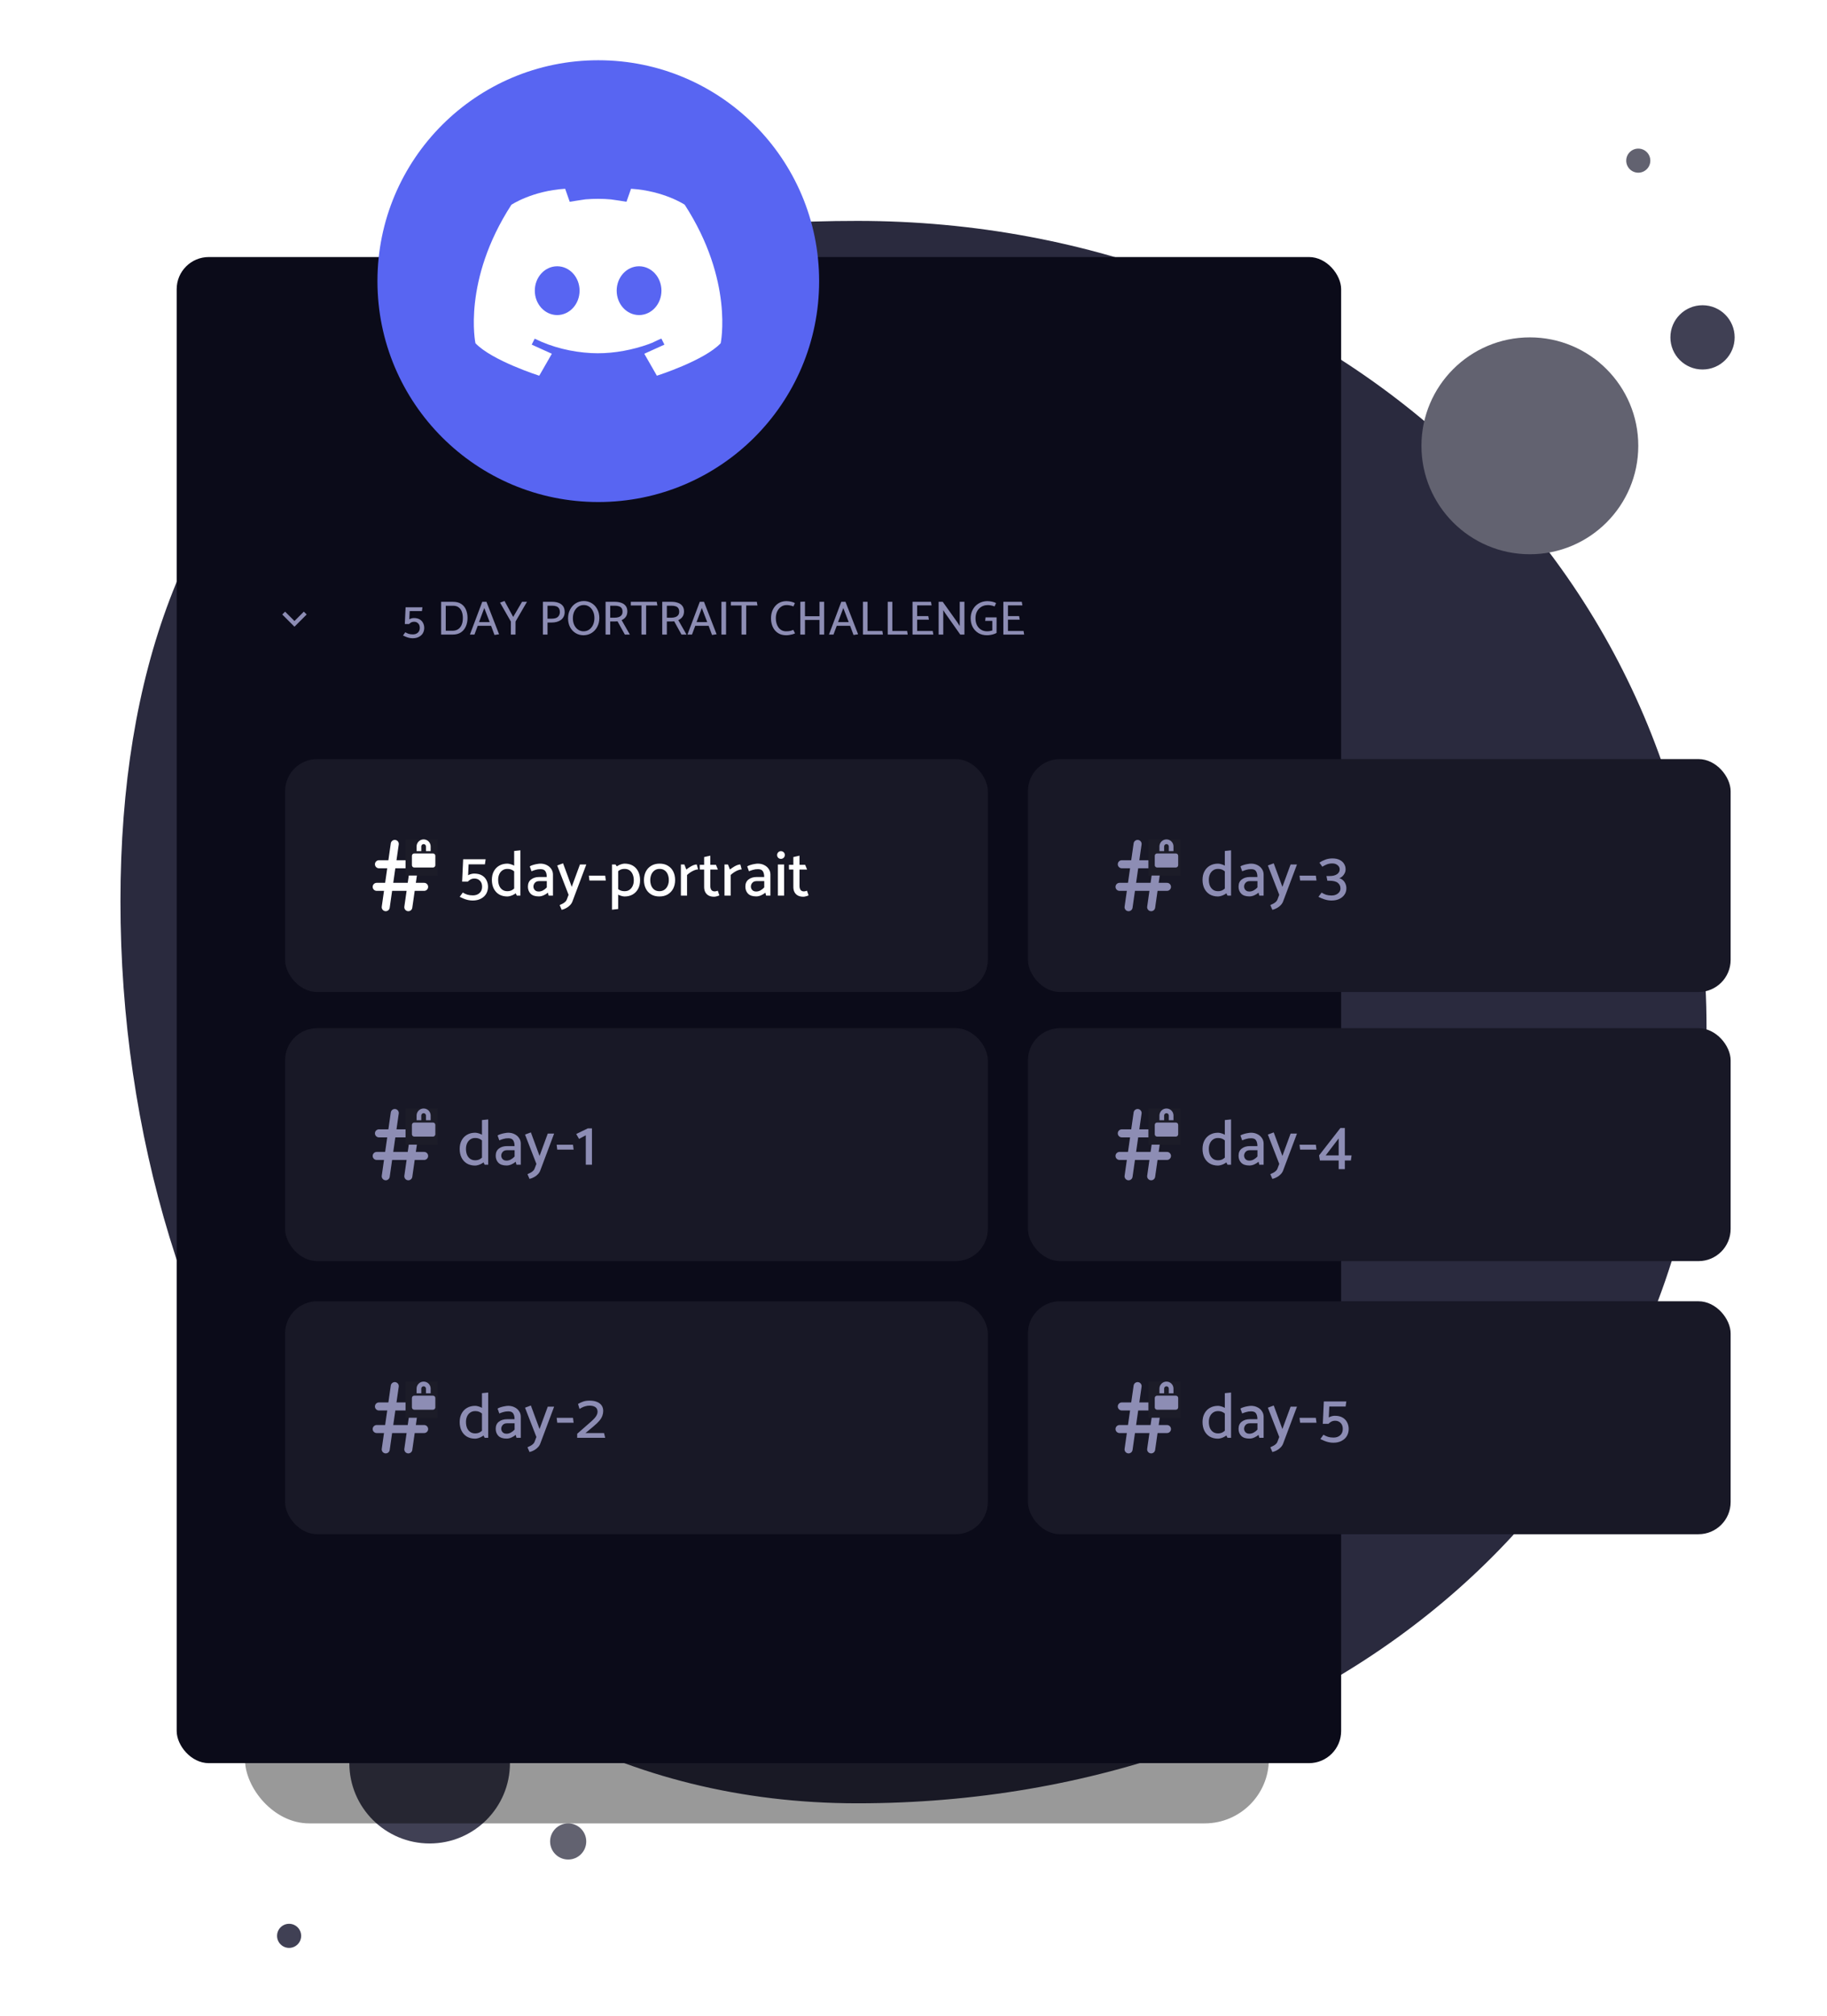 <svg xmlns="http://www.w3.org/2000/svg" width="455" height="502" viewBox="0 0 455 502" fill="none"><mask id="mask0_7880_1944" style="mask-type:alpha" maskUnits="userSpaceOnUse" x="0" y="0" width="455" height="502"><rect width="455" height="502" fill="#0B0B19"></rect></mask><g mask="url(#mask0_7880_1944)"><path d="M30 224.42C30 339.748 96.747 449 213.535 449C330.324 449 425 371.268 425 255.94C425 140.612 330.324 55 213.535 55C96.747 55 30 109.092 30 224.42Z" fill="#2A2A3E"></path><circle cx="381" cy="111" r="27" fill="#626270"></circle><circle cx="424" cy="84" r="8" fill="#404054"></circle><circle cx="408" cy="40" r="3" fill="#626270"></circle><circle cx="72" cy="482" r="3" fill="#404054"></circle><circle cx="107" cy="439" r="20" fill="#404054"></circle><circle cx="141.5" cy="458.5" r="4.5" fill="#626270"></circle><g opacity="0.4" filter="url(#filter0_f_7880_1944)"><rect x="61" y="74" width="255" height="380" rx="16" fill="black"></rect></g><rect x="44" y="64" width="290" height="375" rx="8" fill="#0B0B19"></rect><path d="M101.884 155.384H100.816L101.008 151.208H105.208L105.076 152.156H102.028L101.932 154.196C102.108 154.092 102.292 154.016 102.484 153.968C102.676 153.912 102.868 153.884 103.06 153.884C103.652 153.884 104.136 153.996 104.512 154.22C104.896 154.444 105.18 154.744 105.364 155.12C105.556 155.488 105.652 155.896 105.652 156.344C105.652 156.824 105.54 157.26 105.316 157.652C105.092 158.036 104.764 158.34 104.332 158.564C103.908 158.796 103.392 158.912 102.784 158.912C102.496 158.912 102.204 158.88 101.908 158.816C101.62 158.752 101.344 158.664 101.08 158.552C100.816 158.448 100.576 158.34 100.36 158.228L100.936 157.424C101.232 157.6 101.52 157.732 101.8 157.82C102.088 157.908 102.432 157.952 102.832 157.952C103.336 157.952 103.748 157.808 104.068 157.52C104.388 157.232 104.548 156.84 104.548 156.344C104.548 155.856 104.412 155.48 104.14 155.216C103.876 154.944 103.536 154.808 103.12 154.808C102.816 154.808 102.556 154.876 102.34 155.012C102.124 155.148 101.972 155.272 101.884 155.384ZM112.749 158H109.857V149.84H112.797C113.645 149.84 114.333 150.016 114.861 150.368C115.397 150.72 115.793 151.2 116.049 151.808C116.305 152.416 116.433 153.104 116.433 153.872C116.433 154.664 116.289 155.372 116.001 155.996C115.721 156.62 115.309 157.112 114.765 157.472C114.221 157.824 113.549 158 112.749 158ZM112.845 150.824H111.009V157.04H112.749C113.253 157.04 113.693 156.92 114.069 156.68C114.445 156.44 114.737 156.088 114.945 155.624C115.161 155.152 115.269 154.572 115.269 153.884C115.269 153.276 115.181 152.744 115.005 152.288C114.837 151.832 114.573 151.476 114.213 151.22C113.861 150.956 113.405 150.824 112.845 150.824ZM121.95 154.892L120.606 151.388L119.298 154.892H121.95ZM120.102 149.84H121.146L124.29 157.928L123.15 158.096L122.298 155.816H118.974L118.158 158H117.03L120.102 149.84ZM128.382 158H127.23V154.76L124.53 150.044L125.646 149.636L127.806 153.608L130.014 149.84H131.238L128.394 154.748L128.382 158ZM136.357 158H135.205V149.84H137.545C138.121 149.84 138.641 149.928 139.105 150.104C139.577 150.272 139.949 150.544 140.221 150.92C140.493 151.288 140.629 151.776 140.629 152.384C140.629 152.84 140.541 153.232 140.365 153.56C140.197 153.888 139.965 154.16 139.669 154.376C139.373 154.584 139.033 154.74 138.649 154.844C138.265 154.948 137.857 155 137.425 155H136.357V158ZM137.533 150.812H136.357V154.04H137.473C137.841 154.04 138.169 153.988 138.457 153.884C138.745 153.772 138.973 153.596 139.141 153.356C139.317 153.116 139.413 152.808 139.429 152.432C139.429 152.016 139.349 151.692 139.189 151.46C139.037 151.228 138.821 151.064 138.541 150.968C138.261 150.864 137.925 150.812 137.533 150.812ZM145.336 158.168C144.592 158.168 143.928 157.988 143.344 157.628C142.76 157.268 142.3 156.772 141.964 156.14C141.636 155.5 141.472 154.776 141.472 153.968C141.472 153.144 141.64 152.412 141.976 151.772C142.312 151.124 142.772 150.612 143.356 150.236C143.948 149.86 144.62 149.664 145.372 149.648C146.124 149.648 146.792 149.832 147.376 150.2C147.96 150.56 148.42 151.06 148.756 151.7C149.092 152.332 149.26 153.052 149.26 153.86C149.26 154.684 149.088 155.42 148.744 156.068C148.408 156.708 147.944 157.216 147.352 157.592C146.768 157.96 146.096 158.152 145.336 158.168ZM145.324 157.184C145.852 157.184 146.32 157.044 146.728 156.764C147.136 156.476 147.456 156.084 147.688 155.588C147.92 155.084 148.036 154.512 148.036 153.872C148.036 153.248 147.92 152.692 147.688 152.204C147.464 151.716 147.152 151.336 146.752 151.064C146.36 150.784 145.908 150.644 145.396 150.644C144.868 150.644 144.4 150.788 143.992 151.076C143.584 151.356 143.26 151.744 143.02 152.24C142.788 152.736 142.672 153.304 142.672 153.944C142.672 154.568 142.784 155.124 143.008 155.612C143.24 156.1 143.556 156.484 143.956 156.764C144.356 157.044 144.812 157.184 145.324 157.184ZM153.142 150.812H151.966V153.8H153.082C153.442 153.8 153.766 153.752 154.054 153.656C154.35 153.56 154.586 153.404 154.762 153.188C154.946 152.972 155.038 152.68 155.038 152.312C155.038 151.928 154.958 151.628 154.798 151.412C154.646 151.196 154.426 151.044 154.138 150.956C153.858 150.86 153.526 150.812 153.142 150.812ZM150.814 149.84H153.154C153.73 149.84 154.25 149.924 154.714 150.092C155.186 150.252 155.558 150.512 155.83 150.872C156.102 151.224 156.238 151.688 156.238 152.264C156.23 152.8 156.094 153.248 155.83 153.608C155.566 153.96 155.226 154.224 154.81 154.4L156.862 158H155.614L153.79 154.7C153.726 154.708 153.61 154.716 153.442 154.724C153.282 154.732 153.146 154.736 153.034 154.736H151.966V158H150.814V149.84ZM163.553 149.84L163.721 150.752H160.913V158H159.749V150.752H157.097V149.84H163.553ZM167.252 150.812H166.076V153.8H167.192C167.552 153.8 167.876 153.752 168.164 153.656C168.46 153.56 168.696 153.404 168.872 153.188C169.056 152.972 169.148 152.68 169.148 152.312C169.148 151.928 169.068 151.628 168.908 151.412C168.756 151.196 168.536 151.044 168.248 150.956C167.968 150.86 167.636 150.812 167.252 150.812ZM164.924 149.84H167.264C167.84 149.84 168.36 149.924 168.824 150.092C169.296 150.252 169.668 150.512 169.94 150.872C170.212 151.224 170.348 151.688 170.348 152.264C170.34 152.8 170.204 153.248 169.94 153.608C169.676 153.96 169.336 154.224 168.92 154.4L170.972 158H169.724L167.9 154.7C167.836 154.708 167.72 154.716 167.552 154.724C167.392 154.732 167.256 154.736 167.144 154.736H166.076V158H164.924V149.84ZM176.126 154.892L174.782 151.388L173.474 154.892H176.126ZM174.278 149.84H175.322L178.466 157.928L177.326 158.096L176.474 155.816H173.15L172.334 158H171.206L174.278 149.84ZM180.818 158H179.666V149.84H180.818V158ZM188.478 149.84L188.646 150.752H185.838V158H184.674V150.752H182.022V149.84H188.478ZM197.967 150.164L197.607 150.992C197.415 150.92 197.235 150.86 197.067 150.812C196.899 150.764 196.723 150.728 196.539 150.704C196.355 150.672 196.131 150.656 195.867 150.656C195.371 150.656 194.923 150.796 194.523 151.076C194.123 151.348 193.803 151.732 193.563 152.228C193.331 152.724 193.215 153.3 193.215 153.956C193.215 154.396 193.271 154.812 193.383 155.204C193.495 155.588 193.659 155.932 193.875 156.236C194.099 156.532 194.367 156.764 194.679 156.932C194.999 157.1 195.363 157.184 195.771 157.184C196.163 157.184 196.503 157.152 196.791 157.088C197.079 157.016 197.335 156.928 197.559 156.824L198.003 157.688C197.827 157.784 197.611 157.868 197.355 157.94C197.099 158.012 196.835 158.068 196.563 158.108C196.299 158.148 196.051 158.168 195.819 158.168C195.195 158.168 194.643 158.06 194.163 157.844C193.691 157.62 193.295 157.316 192.975 156.932C192.655 156.54 192.415 156.092 192.255 155.588C192.095 155.084 192.015 154.544 192.015 153.968C192.015 153.352 192.103 152.784 192.279 152.264C192.463 151.744 192.723 151.292 193.059 150.908C193.395 150.516 193.799 150.212 194.271 149.996C194.751 149.78 195.291 149.672 195.891 149.672C196.051 149.672 196.255 149.688 196.503 149.72C196.759 149.752 197.015 149.804 197.271 149.876C197.535 149.948 197.767 150.044 197.967 150.164ZM205.246 158H204.094V154.364H200.47V158H199.318V149.84L200.47 149.78V153.44H204.094V149.84H205.246V158ZM211.364 154.892L210.02 151.388L208.712 154.892H211.364ZM209.516 149.84H210.56L213.704 157.928L212.564 158.096L211.712 155.816H208.388L207.572 158H206.444L209.516 149.84ZM219.74 157.1L219.884 158H214.904V149.84H216.056V157.1H219.74ZM225.916 157.1L226.06 158H221.08V149.84H222.232V157.1H225.916ZM232.44 158H227.256V149.84H231.852L232.008 150.728H228.408V153.404H231.18L231.336 154.292H228.408V157.1H232.284L232.44 158ZM234.912 158H233.76V149.84H234.78L238.44 154.976L239.016 155.876V149.84H240.18V158H239.148L235.368 152.636L234.912 151.916V158ZM245.35 154.592L245.446 153.716H248.194L248.182 157.592C247.998 157.696 247.778 157.792 247.522 157.88C247.266 157.968 246.99 158.036 246.694 158.084C246.406 158.14 246.114 158.168 245.818 158.168C244.986 158.168 244.262 157.984 243.646 157.616C243.038 157.24 242.566 156.736 242.23 156.104C241.902 155.472 241.738 154.76 241.738 153.968C241.738 153.336 241.842 152.76 242.05 152.24C242.266 151.712 242.562 151.256 242.938 150.872C243.322 150.488 243.77 150.192 244.282 149.984C244.794 149.776 245.35 149.672 245.95 149.672C246.118 149.672 246.33 149.688 246.586 149.72C246.842 149.752 247.102 149.804 247.366 149.876C247.638 149.948 247.87 150.044 248.062 150.164L247.702 150.992C247.51 150.92 247.33 150.86 247.162 150.812C247.002 150.764 246.83 150.728 246.646 150.704C246.462 150.672 246.238 150.656 245.974 150.656C245.582 150.656 245.202 150.728 244.834 150.872C244.474 151.016 244.15 151.228 243.862 151.508C243.574 151.78 243.346 152.124 243.178 152.54C243.018 152.948 242.938 153.42 242.938 153.956C242.938 154.612 243.062 155.184 243.31 155.672C243.558 156.152 243.898 156.524 244.33 156.788C244.762 157.052 245.25 157.184 245.794 157.184C246.066 157.184 246.31 157.164 246.526 157.124C246.75 157.084 246.95 157.036 247.126 156.98V154.592H245.35ZM255.057 158H249.873V149.84H254.469L254.625 150.728H251.025V153.404H253.797L253.953 154.292H251.025V157.1H254.901L255.057 158Z" fill="#8D8DB4"></path><path d="M71 153L73.333 155.333L75.667 153" stroke="#8D8DB4" stroke-miterlimit="10" stroke-linecap="square"></path><rect x="71" y="189" width="175" height="58" rx="8" fill="#181826"></rect><path d="M116.512 219.512H115.088L115.344 213.944H120.944L120.768 215.208H116.704L116.576 217.928C116.811 217.789 117.056 217.688 117.312 217.624C117.568 217.549 117.824 217.512 118.08 217.512C118.869 217.512 119.515 217.661 120.016 217.96C120.528 218.259 120.907 218.659 121.152 219.16C121.408 219.651 121.536 220.195 121.536 220.792C121.536 221.432 121.387 222.013 121.088 222.536C120.789 223.048 120.352 223.453 119.776 223.752C119.211 224.061 118.523 224.216 117.712 224.216C117.328 224.216 116.939 224.173 116.544 224.088C116.16 224.003 115.792 223.885 115.44 223.736C115.088 223.597 114.768 223.453 114.48 223.304L115.248 222.232C115.643 222.467 116.027 222.643 116.4 222.76C116.784 222.877 117.243 222.936 117.776 222.936C118.448 222.936 118.997 222.744 119.424 222.36C119.851 221.976 120.064 221.453 120.064 220.792C120.064 220.141 119.883 219.64 119.52 219.288C119.168 218.925 118.715 218.744 118.16 218.744C117.755 218.744 117.408 218.835 117.12 219.016C116.832 219.197 116.629 219.363 116.512 219.512ZM128.048 221.688V211.88L129.6 211.72V223H128.72L128.048 221.688ZM128.528 220.728L128.992 221.832C128.768 222.141 128.49 222.403 128.16 222.616C127.829 222.819 127.498 222.968 127.168 223.064C126.848 223.16 126.576 223.208 126.352 223.208C125.562 223.208 124.874 223.037 124.288 222.696C123.712 222.344 123.269 221.859 122.96 221.24C122.65 220.621 122.496 219.896 122.496 219.064C122.496 218.253 122.656 217.549 122.976 216.952C123.296 216.344 123.744 215.875 124.32 215.544C124.906 215.203 125.589 215.032 126.368 215.032C126.581 215.032 126.853 215.08 127.184 215.176C127.514 215.261 127.845 215.405 128.176 215.608C128.517 215.811 128.8 216.083 129.024 216.424L128.576 217.512C128.245 217.096 127.904 216.797 127.552 216.616C127.21 216.435 126.81 216.344 126.352 216.344C125.872 216.344 125.461 216.467 125.12 216.712C124.778 216.947 124.517 217.267 124.336 217.672C124.154 218.077 124.064 218.536 124.064 219.048C124.064 219.603 124.149 220.093 124.32 220.52C124.501 220.947 124.762 221.283 125.104 221.528C125.445 221.773 125.861 221.896 126.352 221.896C126.821 221.896 127.216 221.8 127.536 221.608C127.866 221.416 128.197 221.123 128.528 220.728ZM132.847 220.76C132.847 220.952 132.895 221.144 132.991 221.336C133.087 221.517 133.231 221.672 133.423 221.8C133.615 221.917 133.855 221.976 134.143 221.976C134.537 221.976 134.905 221.88 135.247 221.688C135.599 221.496 135.908 221.251 136.175 220.952V219.384H134.287C133.817 219.384 133.46 219.523 133.215 219.8C132.969 220.077 132.847 220.397 132.847 220.76ZM132.367 216.936L131.935 215.72C132.137 215.581 132.404 215.464 132.735 215.368C133.065 215.261 133.401 215.181 133.743 215.128C134.084 215.064 134.361 215.032 134.575 215.032C135.172 215.032 135.705 215.155 136.175 215.4C136.655 215.635 137.028 215.96 137.295 216.376C137.572 216.781 137.711 217.235 137.711 217.736V223H136.639L136.447 222.264C136.18 222.499 135.839 222.712 135.423 222.904C135.007 223.096 134.591 223.192 134.175 223.192C133.257 223.192 132.575 222.963 132.127 222.504C131.689 222.045 131.471 221.464 131.471 220.76C131.471 219.981 131.732 219.389 132.255 218.984C132.788 218.568 133.476 218.36 134.319 218.36H136.159V218.28C136.159 217.747 136.052 217.304 135.839 216.952C135.625 216.589 135.215 216.408 134.607 216.408C134.148 216.408 133.732 216.467 133.359 216.584C132.985 216.691 132.655 216.808 132.367 216.936ZM141.153 223.976L141.601 222.792L138.769 215.496L140.225 214.952L142.385 220.808L144.433 215.24H146.017L142.577 224.408C142.449 224.76 142.247 225.08 141.969 225.368C141.703 225.656 141.388 225.896 141.025 226.088C140.673 226.291 140.295 226.44 139.889 226.536L139.377 225.352C139.633 225.235 139.879 225.117 140.113 225C140.348 224.883 140.556 224.739 140.737 224.568C140.929 224.408 141.068 224.211 141.153 223.976ZM150.716 218.024L150.876 219.24H146.796L146.652 218.024H150.716ZM153.951 226.328L152.415 226.504V215.24H153.279L153.951 216.2V226.328ZM153.375 217.512L152.911 216.408C153.146 216.088 153.423 215.827 153.743 215.624C154.074 215.421 154.405 215.272 154.735 215.176C155.066 215.08 155.338 215.032 155.551 215.032C156.351 215.032 157.039 215.203 157.615 215.544C158.191 215.885 158.634 216.371 158.943 217C159.253 217.619 159.407 218.344 159.407 219.176C159.407 219.976 159.247 220.68 158.927 221.288C158.607 221.896 158.154 222.371 157.567 222.712C156.991 223.043 156.314 223.208 155.535 223.208C155.322 223.208 155.05 223.16 154.719 223.064C154.389 222.979 154.058 222.835 153.727 222.632C153.397 222.429 153.114 222.157 152.879 221.816L153.327 220.728C153.658 221.144 153.994 221.443 154.335 221.624C154.687 221.805 155.093 221.896 155.551 221.896C156.042 221.896 156.453 221.779 156.783 221.544C157.125 221.299 157.386 220.973 157.567 220.568C157.749 220.163 157.839 219.704 157.839 219.192C157.839 218.637 157.749 218.147 157.567 217.72C157.397 217.293 157.141 216.957 156.799 216.712C156.458 216.467 156.042 216.344 155.551 216.344C155.082 216.344 154.682 216.44 154.351 216.632C154.031 216.813 153.706 217.107 153.375 217.512ZM164.211 223.208C163.421 223.208 162.739 223.037 162.163 222.696C161.587 222.344 161.144 221.864 160.835 221.256C160.525 220.637 160.371 219.923 160.371 219.112C160.381 218.301 160.541 217.592 160.851 216.984C161.171 216.376 161.619 215.901 162.195 215.56C162.781 215.208 163.475 215.032 164.275 215.032C165.075 215.032 165.763 215.208 166.339 215.56C166.915 215.901 167.357 216.381 167.667 217C167.976 217.608 168.131 218.317 168.131 219.128C168.131 219.928 167.971 220.637 167.651 221.256C167.331 221.864 166.877 222.344 166.291 222.696C165.715 223.037 165.021 223.208 164.211 223.208ZM164.227 221.896C164.717 221.896 165.133 221.773 165.475 221.528C165.827 221.283 166.093 220.952 166.275 220.536C166.467 220.12 166.563 219.656 166.563 219.144C166.563 218.6 166.472 218.12 166.291 217.704C166.12 217.277 165.864 216.947 165.523 216.712C165.181 216.467 164.765 216.344 164.275 216.344C163.795 216.344 163.379 216.467 163.027 216.712C162.685 216.957 162.419 217.288 162.227 217.704C162.045 218.12 161.949 218.584 161.939 219.096C161.939 219.629 162.024 220.109 162.195 220.536C162.376 220.963 162.637 221.299 162.979 221.544C163.32 221.779 163.736 221.896 164.227 221.896ZM171.105 223H169.569V215.24H170.433L170.929 216.504C171.132 216.333 171.383 216.152 171.681 215.96C171.98 215.757 172.289 215.587 172.609 215.448C172.94 215.309 173.244 215.24 173.521 215.24L173.857 216.472C173.58 216.472 173.271 216.541 172.929 216.68C172.599 216.808 172.273 216.979 171.953 217.192C171.644 217.395 171.361 217.619 171.105 217.864V223ZM178.304 215.336L178.784 216.504H176.896V220.6C176.896 220.995 176.981 221.32 177.152 221.576C177.333 221.821 177.616 221.944 178 221.944C178.128 221.944 178.256 221.928 178.384 221.896C178.522 221.853 178.645 221.811 178.752 221.768L179.152 222.936C179.066 222.979 178.949 223.027 178.8 223.08C178.65 223.133 178.49 223.176 178.32 223.208C178.16 223.251 178 223.272 177.84 223.272C177.338 223.272 176.901 223.181 176.528 223C176.154 222.808 175.866 222.531 175.664 222.168C175.461 221.805 175.36 221.363 175.36 220.84V216.504H174.272L174.256 215.336H175.36V213.4L176.896 213.048V215.336H178.304ZM181.965 223H180.429V215.24H181.293L181.789 216.504C181.991 216.333 182.242 216.152 182.541 215.96C182.839 215.757 183.149 215.587 183.469 215.448C183.799 215.309 184.103 215.24 184.381 215.24L184.717 216.472C184.439 216.472 184.13 216.541 183.789 216.68C183.458 216.808 183.133 216.979 182.813 217.192C182.503 217.395 182.221 217.619 181.965 217.864V223ZM187.003 220.76C187.003 220.952 187.051 221.144 187.147 221.336C187.243 221.517 187.387 221.672 187.579 221.8C187.771 221.917 188.011 221.976 188.299 221.976C188.694 221.976 189.062 221.88 189.403 221.688C189.755 221.496 190.064 221.251 190.331 220.952V219.384H188.443C187.974 219.384 187.616 219.523 187.371 219.8C187.126 220.077 187.003 220.397 187.003 220.76ZM186.523 216.936L186.091 215.72C186.294 215.581 186.56 215.464 186.891 215.368C187.222 215.261 187.558 215.181 187.899 215.128C188.24 215.064 188.518 215.032 188.731 215.032C189.328 215.032 189.862 215.155 190.331 215.4C190.811 215.635 191.184 215.96 191.451 216.376C191.728 216.781 191.867 217.235 191.867 217.736V223H190.795L190.603 222.264C190.336 222.499 189.995 222.712 189.579 222.904C189.163 223.096 188.747 223.192 188.331 223.192C187.414 223.192 186.731 222.963 186.283 222.504C185.846 222.045 185.627 221.464 185.627 220.76C185.627 219.981 185.888 219.389 186.411 218.984C186.944 218.568 187.632 218.36 188.475 218.36H190.315V218.28C190.315 217.747 190.208 217.304 189.995 216.952C189.782 216.589 189.371 216.408 188.763 216.408C188.304 216.408 187.888 216.467 187.515 216.584C187.142 216.691 186.811 216.808 186.523 216.936ZM195.278 223H193.726V215.24H195.278V223ZM194.478 213.848C194.211 213.848 193.987 213.757 193.806 213.576C193.624 213.395 193.534 213.165 193.534 212.888C193.534 212.621 193.624 212.397 193.806 212.216C193.987 212.024 194.211 211.928 194.478 211.928C194.744 211.928 194.974 212.019 195.166 212.2C195.358 212.381 195.454 212.611 195.454 212.888C195.454 213.155 195.358 213.384 195.166 213.576C194.974 213.757 194.744 213.848 194.478 213.848ZM200.522 215.336L201.002 216.504H199.114V220.6C199.114 220.995 199.2 221.32 199.37 221.576C199.552 221.821 199.834 221.944 200.218 221.944C200.346 221.944 200.474 221.928 200.602 221.896C200.741 221.853 200.864 221.811 200.97 221.768L201.37 222.936C201.285 222.979 201.168 223.027 201.018 223.08C200.869 223.133 200.709 223.176 200.538 223.208C200.378 223.251 200.218 223.272 200.058 223.272C199.557 223.272 199.12 223.181 198.746 223C198.373 222.808 198.085 222.531 197.882 222.168C197.68 221.805 197.578 221.363 197.578 220.84V216.504H196.49L196.474 215.336H197.578V213.4L199.114 213.048V215.336H200.522Z" fill="white"></path><path d="M96.062 225.875L98.312 210.125" stroke="white" stroke-width="2" stroke-miterlimit="10" stroke-linecap="round"></path><path d="M101.688 225.875L103.938 210.125" stroke="white" stroke-width="2" stroke-miterlimit="10" stroke-linecap="round"></path><path d="M94.375 215.188H106.188" stroke="white" stroke-width="2" stroke-miterlimit="10" stroke-linecap="round"></path><path d="M93.812 220.812H105.625" stroke="white" stroke-width="2" stroke-miterlimit="10" stroke-linecap="round"></path><rect x="101" y="209" width="8" height="9" fill="#1C1C28"></rect><g clip-path="url(#clip0_7880_1944)"><path d="M104.917 210.75C104.917 210.595 104.978 210.447 105.088 210.338C105.197 210.228 105.345 210.167 105.5 210.167C105.655 210.167 105.803 210.228 105.912 210.338C106.022 210.447 106.083 210.595 106.083 210.75V211.917H107.25V210.75C107.25 210.286 107.066 209.841 106.737 209.513C106.409 209.184 105.964 209 105.5 209C105.036 209 104.591 209.184 104.263 209.513C103.934 209.841 103.75 210.286 103.75 210.75V211.917H104.917V210.75Z" fill="white"></path><path d="M107.833 212.5H103.166C102.844 212.5 102.583 212.761 102.583 213.083V215.417C102.583 215.739 102.844 216 103.166 216H107.833C108.155 216 108.416 215.739 108.416 215.417V213.083C108.416 212.761 108.155 212.5 107.833 212.5Z" fill="white"></path></g><rect x="256" y="189" width="175" height="58" rx="8" fill="#181826"></rect><path d="M305.032 221.688V211.88L306.584 211.72V223H305.704L305.032 221.688ZM305.512 220.728L305.976 221.832C305.752 222.141 305.475 222.403 305.144 222.616C304.813 222.819 304.483 222.968 304.152 223.064C303.832 223.16 303.56 223.208 303.336 223.208C302.547 223.208 301.859 223.037 301.272 222.696C300.696 222.344 300.253 221.859 299.944 221.24C299.635 220.621 299.48 219.896 299.48 219.064C299.48 218.253 299.64 217.549 299.96 216.952C300.28 216.344 300.728 215.875 301.304 215.544C301.891 215.203 302.573 215.032 303.352 215.032C303.565 215.032 303.837 215.08 304.168 215.176C304.499 215.261 304.829 215.405 305.16 215.608C305.501 215.811 305.784 216.083 306.008 216.424L305.56 217.512C305.229 217.096 304.888 216.797 304.536 216.616C304.195 216.435 303.795 216.344 303.336 216.344C302.856 216.344 302.445 216.467 302.104 216.712C301.763 216.947 301.501 217.267 301.32 217.672C301.139 218.077 301.048 218.536 301.048 219.048C301.048 219.603 301.133 220.093 301.304 220.52C301.485 220.947 301.747 221.283 302.088 221.528C302.429 221.773 302.845 221.896 303.336 221.896C303.805 221.896 304.2 221.8 304.52 221.608C304.851 221.416 305.181 221.123 305.512 220.728ZM309.831 220.76C309.831 220.952 309.879 221.144 309.975 221.336C310.071 221.517 310.215 221.672 310.407 221.8C310.599 221.917 310.839 221.976 311.127 221.976C311.522 221.976 311.89 221.88 312.231 221.688C312.583 221.496 312.892 221.251 313.159 220.952V219.384H311.271C310.802 219.384 310.444 219.523 310.199 219.8C309.954 220.077 309.831 220.397 309.831 220.76ZM309.351 216.936L308.919 215.72C309.122 215.581 309.388 215.464 309.719 215.368C310.05 215.261 310.386 215.181 310.727 215.128C311.068 215.064 311.346 215.032 311.559 215.032C312.156 215.032 312.69 215.155 313.159 215.4C313.639 215.635 314.012 215.96 314.279 216.376C314.556 216.781 314.695 217.235 314.695 217.736V223H313.623L313.431 222.264C313.164 222.499 312.823 222.712 312.407 222.904C311.991 223.096 311.575 223.192 311.159 223.192C310.242 223.192 309.559 222.963 309.111 222.504C308.674 222.045 308.455 221.464 308.455 220.76C308.455 219.981 308.716 219.389 309.239 218.984C309.772 218.568 310.46 218.36 311.303 218.36H313.143V218.28C313.143 217.747 313.036 217.304 312.823 216.952C312.61 216.589 312.199 216.408 311.591 216.408C311.132 216.408 310.716 216.467 310.343 216.584C309.97 216.691 309.639 216.808 309.351 216.936ZM318.138 223.976L318.586 222.792L315.754 215.496L317.21 214.952L319.37 220.808L321.418 215.24H323.002L319.562 224.408C319.434 224.76 319.231 225.08 318.954 225.368C318.687 225.656 318.372 225.896 318.01 226.088C317.658 226.291 317.279 226.44 316.874 226.536L316.362 225.352C316.618 225.235 316.863 225.117 317.098 225C317.332 224.883 317.54 224.739 317.722 224.568C317.914 224.408 318.052 224.211 318.138 223.976ZM327.7 218.024L327.86 219.24H323.78L323.636 218.024H327.7ZM331.832 213.736C332.557 213.736 333.165 213.864 333.656 214.12C334.146 214.365 334.509 214.696 334.744 215.112C334.989 215.517 335.112 215.955 335.112 216.424C335.112 216.776 335.037 217.107 334.888 217.416C334.738 217.715 334.546 217.976 334.312 218.2C334.077 218.413 333.821 218.573 333.544 218.68C333.853 218.744 334.141 218.893 334.408 219.128C334.674 219.352 334.888 219.64 335.048 219.992C335.218 220.344 335.304 220.744 335.304 221.192C335.304 221.768 335.149 222.285 334.84 222.744C334.541 223.192 334.114 223.549 333.56 223.816C333.016 224.083 332.365 224.216 331.608 224.216C331.01 224.216 330.424 224.12 329.848 223.928C329.272 223.736 328.77 223.528 328.344 223.304L329.128 222.248C329.522 222.483 329.906 222.664 330.28 222.792C330.664 222.909 331.117 222.968 331.64 222.968C332.013 222.968 332.365 222.899 332.696 222.76C333.026 222.621 333.298 222.419 333.512 222.152C333.725 221.885 333.832 221.571 333.832 221.208C333.832 220.632 333.613 220.168 333.176 219.816C332.738 219.464 332.029 219.288 331.048 219.288H330.568L330.344 218.12H331.144C331.912 218.12 332.52 217.971 332.968 217.672C333.416 217.363 333.64 216.957 333.64 216.456C333.64 216.189 333.565 215.949 333.416 215.736C333.266 215.512 333.053 215.331 332.776 215.192C332.498 215.053 332.168 214.984 331.784 214.984C331.261 214.984 330.786 215.075 330.36 215.256C329.933 215.437 329.586 215.619 329.32 215.8L328.584 214.776C329.042 214.477 329.538 214.232 330.072 214.04C330.605 213.837 331.192 213.736 331.832 213.736Z" fill="#8D8DB4"></path><path d="M281.062 225.875L283.312 210.125" stroke="#8D8DB4" stroke-width="2" stroke-miterlimit="10" stroke-linecap="round"></path><path d="M286.688 225.875L288.938 210.125" stroke="#8D8DB4" stroke-width="2" stroke-miterlimit="10" stroke-linecap="round"></path><path d="M279.375 215.188H291.188" stroke="#8D8DB4" stroke-width="2" stroke-miterlimit="10" stroke-linecap="round"></path><path d="M278.812 220.812H290.625" stroke="#8D8DB4" stroke-width="2" stroke-miterlimit="10" stroke-linecap="round"></path><rect x="286" y="209" width="8" height="9" fill="#1C1C28"></rect><g clip-path="url(#clip1_7880_1944)"><path d="M289.917 210.75C289.917 210.595 289.978 210.447 290.088 210.338C290.197 210.228 290.345 210.167 290.5 210.167C290.655 210.167 290.803 210.228 290.912 210.338C291.022 210.447 291.083 210.595 291.083 210.75V211.917H292.25V210.75C292.25 210.286 292.066 209.841 291.737 209.513C291.409 209.184 290.964 209 290.5 209C290.036 209 289.591 209.184 289.263 209.513C288.934 209.841 288.75 210.286 288.75 210.75V211.917H289.917V210.75Z" fill="#8D8DB4"></path><path d="M292.833 212.5H288.166C287.844 212.5 287.583 212.761 287.583 213.083V215.417C287.583 215.739 287.844 216 288.166 216H292.833C293.155 216 293.416 215.739 293.416 215.417V213.083C293.416 212.761 293.155 212.5 292.833 212.5Z" fill="#8D8DB4"></path></g><rect x="71" y="256" width="175" height="58" rx="8" fill="#181826"></rect><path d="M120.032 288.688V278.88L121.584 278.72V290H120.704L120.032 288.688ZM120.512 287.728L120.976 288.832C120.752 289.141 120.475 289.403 120.144 289.616C119.813 289.819 119.483 289.968 119.152 290.064C118.832 290.16 118.56 290.208 118.336 290.208C117.547 290.208 116.859 290.037 116.272 289.696C115.696 289.344 115.253 288.859 114.944 288.24C114.635 287.621 114.48 286.896 114.48 286.064C114.48 285.253 114.64 284.549 114.96 283.952C115.28 283.344 115.728 282.875 116.304 282.544C116.891 282.203 117.573 282.032 118.352 282.032C118.565 282.032 118.837 282.08 119.168 282.176C119.499 282.261 119.829 282.405 120.16 282.608C120.501 282.811 120.784 283.083 121.008 283.424L120.56 284.512C120.229 284.096 119.888 283.797 119.536 283.616C119.195 283.435 118.795 283.344 118.336 283.344C117.856 283.344 117.445 283.467 117.104 283.712C116.763 283.947 116.501 284.267 116.32 284.672C116.139 285.077 116.048 285.536 116.048 286.048C116.048 286.603 116.133 287.093 116.304 287.52C116.485 287.947 116.747 288.283 117.088 288.528C117.429 288.773 117.845 288.896 118.336 288.896C118.805 288.896 119.2 288.8 119.52 288.608C119.851 288.416 120.181 288.123 120.512 287.728ZM124.831 287.76C124.831 287.952 124.879 288.144 124.975 288.336C125.071 288.517 125.215 288.672 125.407 288.8C125.599 288.917 125.839 288.976 126.127 288.976C126.522 288.976 126.89 288.88 127.231 288.688C127.583 288.496 127.892 288.251 128.159 287.952V286.384H126.271C125.802 286.384 125.444 286.523 125.199 286.8C124.954 287.077 124.831 287.397 124.831 287.76ZM124.351 283.936L123.919 282.72C124.122 282.581 124.388 282.464 124.719 282.368C125.05 282.261 125.386 282.181 125.727 282.128C126.068 282.064 126.346 282.032 126.559 282.032C127.156 282.032 127.69 282.155 128.159 282.4C128.639 282.635 129.012 282.96 129.279 283.376C129.556 283.781 129.695 284.235 129.695 284.736V290H128.623L128.431 289.264C128.164 289.499 127.823 289.712 127.407 289.904C126.991 290.096 126.575 290.192 126.159 290.192C125.242 290.192 124.559 289.963 124.111 289.504C123.674 289.045 123.455 288.464 123.455 287.76C123.455 286.981 123.716 286.389 124.239 285.984C124.772 285.568 125.46 285.36 126.303 285.36H128.143V285.28C128.143 284.747 128.036 284.304 127.823 283.952C127.61 283.589 127.199 283.408 126.591 283.408C126.132 283.408 125.716 283.467 125.343 283.584C124.97 283.691 124.639 283.808 124.351 283.936ZM133.138 290.976L133.586 289.792L130.754 282.496L132.21 281.952L134.37 287.808L136.418 282.24H138.002L134.562 291.408C134.434 291.76 134.231 292.08 133.954 292.368C133.687 292.656 133.372 292.896 133.01 293.088C132.658 293.291 132.279 293.44 131.874 293.536L131.362 292.352C131.618 292.235 131.863 292.117 132.098 292C132.332 291.883 132.54 291.739 132.722 291.568C132.914 291.408 133.052 291.211 133.138 290.976ZM142.7 285.024L142.86 286.24H138.78L138.636 285.024H142.7ZM147.424 290H145.888V282.672L144.208 283.568L143.504 282.352L146.4 280.944H147.424V290Z" fill="#8D8DB4"></path><path d="M96.062 292.875L98.312 277.125" stroke="#8D8DB4" stroke-width="2" stroke-miterlimit="10" stroke-linecap="round"></path><path d="M101.688 292.875L103.938 277.125" stroke="#8D8DB4" stroke-width="2" stroke-miterlimit="10" stroke-linecap="round"></path><path d="M94.375 282.188H106.188" stroke="#8D8DB4" stroke-width="2" stroke-miterlimit="10" stroke-linecap="round"></path><path d="M93.812 287.812H105.625" stroke="#8D8DB4" stroke-width="2" stroke-miterlimit="10" stroke-linecap="round"></path><rect x="101" y="276" width="8" height="9" fill="#1C1C28"></rect><g clip-path="url(#clip2_7880_1944)"><path d="M104.917 277.75C104.917 277.595 104.978 277.447 105.088 277.338C105.197 277.228 105.345 277.167 105.5 277.167C105.655 277.167 105.803 277.228 105.912 277.338C106.022 277.447 106.083 277.595 106.083 277.75V278.917H107.25V277.75C107.25 277.286 107.066 276.841 106.737 276.513C106.409 276.184 105.964 276 105.5 276C105.036 276 104.591 276.184 104.263 276.513C103.934 276.841 103.75 277.286 103.75 277.75V278.917H104.917V277.75Z" fill="#8D8DB4"></path><path d="M107.833 279.5H103.166C102.844 279.5 102.583 279.761 102.583 280.083V282.417C102.583 282.739 102.844 283 103.166 283H107.833C108.155 283 108.416 282.739 108.416 282.417V280.083C108.416 279.761 108.155 279.5 107.833 279.5Z" fill="#8D8DB4"></path></g><rect x="256" y="256" width="175" height="58" rx="8" fill="#181826"></rect><path d="M305.032 288.688V278.88L306.584 278.72V290H305.704L305.032 288.688ZM305.512 287.728L305.976 288.832C305.752 289.141 305.475 289.403 305.144 289.616C304.813 289.819 304.483 289.968 304.152 290.064C303.832 290.16 303.56 290.208 303.336 290.208C302.547 290.208 301.859 290.037 301.272 289.696C300.696 289.344 300.253 288.859 299.944 288.24C299.635 287.621 299.48 286.896 299.48 286.064C299.48 285.253 299.64 284.549 299.96 283.952C300.28 283.344 300.728 282.875 301.304 282.544C301.891 282.203 302.573 282.032 303.352 282.032C303.565 282.032 303.837 282.08 304.168 282.176C304.499 282.261 304.829 282.405 305.16 282.608C305.501 282.811 305.784 283.083 306.008 283.424L305.56 284.512C305.229 284.096 304.888 283.797 304.536 283.616C304.195 283.435 303.795 283.344 303.336 283.344C302.856 283.344 302.445 283.467 302.104 283.712C301.763 283.947 301.501 284.267 301.32 284.672C301.139 285.077 301.048 285.536 301.048 286.048C301.048 286.603 301.133 287.093 301.304 287.52C301.485 287.947 301.747 288.283 302.088 288.528C302.429 288.773 302.845 288.896 303.336 288.896C303.805 288.896 304.2 288.8 304.52 288.608C304.851 288.416 305.181 288.123 305.512 287.728ZM309.831 287.76C309.831 287.952 309.879 288.144 309.975 288.336C310.071 288.517 310.215 288.672 310.407 288.8C310.599 288.917 310.839 288.976 311.127 288.976C311.522 288.976 311.89 288.88 312.231 288.688C312.583 288.496 312.892 288.251 313.159 287.952V286.384H311.271C310.802 286.384 310.444 286.523 310.199 286.8C309.954 287.077 309.831 287.397 309.831 287.76ZM309.351 283.936L308.919 282.72C309.122 282.581 309.388 282.464 309.719 282.368C310.05 282.261 310.386 282.181 310.727 282.128C311.068 282.064 311.346 282.032 311.559 282.032C312.156 282.032 312.69 282.155 313.159 282.4C313.639 282.635 314.012 282.96 314.279 283.376C314.556 283.781 314.695 284.235 314.695 284.736V290H313.623L313.431 289.264C313.164 289.499 312.823 289.712 312.407 289.904C311.991 290.096 311.575 290.192 311.159 290.192C310.242 290.192 309.559 289.963 309.111 289.504C308.674 289.045 308.455 288.464 308.455 287.76C308.455 286.981 308.716 286.389 309.239 285.984C309.772 285.568 310.46 285.36 311.303 285.36H313.143V285.28C313.143 284.747 313.036 284.304 312.823 283.952C312.61 283.589 312.199 283.408 311.591 283.408C311.132 283.408 310.716 283.467 310.343 283.584C309.97 283.691 309.639 283.808 309.351 283.936ZM318.138 290.976L318.586 289.792L315.754 282.496L317.21 281.952L319.37 287.808L321.418 282.24H323.002L319.562 291.408C319.434 291.76 319.231 292.08 318.954 292.368C318.687 292.656 318.372 292.896 318.01 293.088C317.658 293.291 317.279 293.44 316.874 293.536L316.362 292.352C316.618 292.235 316.863 292.117 317.098 292C317.332 291.883 317.54 291.739 317.722 291.568C317.914 291.408 318.052 291.211 318.138 290.976ZM327.7 285.024L327.86 286.24H323.78L323.636 285.024H327.7ZM336.6 287.68L336.424 288.944H334.92V291.104H333.384V288.944H328.712L328.504 287.68L333.816 280.864H334.92V287.68H336.6ZM333.384 283.456L330.152 287.68H333.384V283.456Z" fill="#8D8DB4"></path><path d="M281.062 292.875L283.312 277.125" stroke="#8D8DB4" stroke-width="2" stroke-miterlimit="10" stroke-linecap="round"></path><path d="M286.688 292.875L288.938 277.125" stroke="#8D8DB4" stroke-width="2" stroke-miterlimit="10" stroke-linecap="round"></path><path d="M279.375 282.188H291.188" stroke="#8D8DB4" stroke-width="2" stroke-miterlimit="10" stroke-linecap="round"></path><path d="M278.812 287.812H290.625" stroke="#8D8DB4" stroke-width="2" stroke-miterlimit="10" stroke-linecap="round"></path><rect x="286" y="276" width="8" height="9" fill="#1C1C28"></rect><g clip-path="url(#clip3_7880_1944)"><path d="M289.917 277.75C289.917 277.595 289.978 277.447 290.088 277.338C290.197 277.228 290.345 277.167 290.5 277.167C290.655 277.167 290.803 277.228 290.912 277.338C291.022 277.447 291.083 277.595 291.083 277.75V278.917H292.25V277.75C292.25 277.286 292.066 276.841 291.737 276.513C291.409 276.184 290.964 276 290.5 276C290.036 276 289.591 276.184 289.263 276.513C288.934 276.841 288.75 277.286 288.75 277.75V278.917H289.917V277.75Z" fill="#8D8DB4"></path><path d="M292.833 279.5H288.166C287.844 279.5 287.583 279.761 287.583 280.083V282.417C287.583 282.739 287.844 283 288.166 283H292.833C293.155 283 293.416 282.739 293.416 282.417V280.083C293.416 279.761 293.155 279.5 292.833 279.5Z" fill="#8D8DB4"></path></g><rect x="71" y="324" width="175" height="58" rx="8" fill="#181826"></rect><path d="M120.032 356.688V346.88L121.584 346.72V358H120.704L120.032 356.688ZM120.512 355.728L120.976 356.832C120.752 357.141 120.475 357.403 120.144 357.616C119.813 357.819 119.483 357.968 119.152 358.064C118.832 358.16 118.56 358.208 118.336 358.208C117.547 358.208 116.859 358.037 116.272 357.696C115.696 357.344 115.253 356.859 114.944 356.24C114.635 355.621 114.48 354.896 114.48 354.064C114.48 353.253 114.64 352.549 114.96 351.952C115.28 351.344 115.728 350.875 116.304 350.544C116.891 350.203 117.573 350.032 118.352 350.032C118.565 350.032 118.837 350.08 119.168 350.176C119.499 350.261 119.829 350.405 120.16 350.608C120.501 350.811 120.784 351.083 121.008 351.424L120.56 352.512C120.229 352.096 119.888 351.797 119.536 351.616C119.195 351.435 118.795 351.344 118.336 351.344C117.856 351.344 117.445 351.467 117.104 351.712C116.763 351.947 116.501 352.267 116.32 352.672C116.139 353.077 116.048 353.536 116.048 354.048C116.048 354.603 116.133 355.093 116.304 355.52C116.485 355.947 116.747 356.283 117.088 356.528C117.429 356.773 117.845 356.896 118.336 356.896C118.805 356.896 119.2 356.8 119.52 356.608C119.851 356.416 120.181 356.123 120.512 355.728ZM124.831 355.76C124.831 355.952 124.879 356.144 124.975 356.336C125.071 356.517 125.215 356.672 125.407 356.8C125.599 356.917 125.839 356.976 126.127 356.976C126.522 356.976 126.89 356.88 127.231 356.688C127.583 356.496 127.892 356.251 128.159 355.952V354.384H126.271C125.802 354.384 125.444 354.523 125.199 354.8C124.954 355.077 124.831 355.397 124.831 355.76ZM124.351 351.936L123.919 350.72C124.122 350.581 124.388 350.464 124.719 350.368C125.05 350.261 125.386 350.181 125.727 350.128C126.068 350.064 126.346 350.032 126.559 350.032C127.156 350.032 127.69 350.155 128.159 350.4C128.639 350.635 129.012 350.96 129.279 351.376C129.556 351.781 129.695 352.235 129.695 352.736V358H128.623L128.431 357.264C128.164 357.499 127.823 357.712 127.407 357.904C126.991 358.096 126.575 358.192 126.159 358.192C125.242 358.192 124.559 357.963 124.111 357.504C123.674 357.045 123.455 356.464 123.455 355.76C123.455 354.981 123.716 354.389 124.239 353.984C124.772 353.568 125.46 353.36 126.303 353.36H128.143V353.28C128.143 352.747 128.036 352.304 127.823 351.952C127.61 351.589 127.199 351.408 126.591 351.408C126.132 351.408 125.716 351.467 125.343 351.584C124.97 351.691 124.639 351.808 124.351 351.936ZM133.138 358.976L133.586 357.792L130.754 350.496L132.21 349.952L134.37 355.808L136.418 350.24H138.002L134.562 359.408C134.434 359.76 134.231 360.08 133.954 360.368C133.687 360.656 133.372 360.896 133.01 361.088C132.658 361.291 132.279 361.44 131.874 361.536L131.362 360.352C131.618 360.235 131.863 360.117 132.098 360C132.332 359.883 132.54 359.739 132.722 359.568C132.914 359.408 133.052 359.211 133.138 358.976ZM142.7 353.024L142.86 354.24H138.78L138.636 353.024H142.7ZM146.848 348.736C147.53 348.736 148.122 348.837 148.624 349.04C149.136 349.232 149.53 349.52 149.808 349.904C150.085 350.288 150.224 350.757 150.224 351.312C150.224 351.707 150.154 352.096 150.016 352.48C149.888 352.864 149.653 353.269 149.312 353.696C148.97 354.112 148.48 354.587 147.84 355.12L145.808 356.816H150.432L150.72 358H143.744V356.992L147.12 354.032C147.482 353.712 147.786 353.419 148.032 353.152C148.288 352.875 148.48 352.603 148.608 352.336C148.746 352.069 148.816 351.797 148.816 351.52C148.816 350.987 148.634 350.597 148.272 350.352C147.909 350.107 147.429 349.984 146.832 349.984C146.448 349.984 146.101 350.032 145.792 350.128C145.482 350.213 145.205 350.32 144.96 350.448C144.725 350.576 144.512 350.693 144.32 350.8L143.952 349.568C144.25 349.387 144.629 349.205 145.088 349.024C145.546 348.832 146.133 348.736 146.848 348.736Z" fill="#8D8DB4"></path><path d="M96.062 360.875L98.312 345.125" stroke="#8D8DB4" stroke-width="2" stroke-miterlimit="10" stroke-linecap="round"></path><path d="M101.688 360.875L103.938 345.125" stroke="#8D8DB4" stroke-width="2" stroke-miterlimit="10" stroke-linecap="round"></path><path d="M94.375 350.188H106.188" stroke="#8D8DB4" stroke-width="2" stroke-miterlimit="10" stroke-linecap="round"></path><path d="M93.812 355.812H105.625" stroke="#8D8DB4" stroke-width="2" stroke-miterlimit="10" stroke-linecap="round"></path><rect x="101" y="344" width="8" height="9" fill="#1C1C28"></rect><g clip-path="url(#clip4_7880_1944)"><path d="M104.917 345.75C104.917 345.595 104.978 345.447 105.088 345.338C105.197 345.228 105.345 345.167 105.5 345.167C105.655 345.167 105.803 345.228 105.912 345.338C106.022 345.447 106.083 345.595 106.083 345.75V346.917H107.25V345.75C107.25 345.286 107.066 344.841 106.737 344.513C106.409 344.184 105.964 344 105.5 344C105.036 344 104.591 344.184 104.263 344.513C103.934 344.841 103.75 345.286 103.75 345.75V346.917H104.917V345.75Z" fill="#8D8DB4"></path><path d="M107.833 347.5H103.166C102.844 347.5 102.583 347.761 102.583 348.083V350.417C102.583 350.739 102.844 351 103.166 351H107.833C108.155 351 108.416 350.739 108.416 350.417V348.083C108.416 347.761 108.155 347.5 107.833 347.5Z" fill="#8D8DB4"></path></g><rect x="256" y="324" width="175" height="58" rx="8" fill="#181826"></rect><path d="M305.032 356.688V346.88L306.584 346.72V358H305.704L305.032 356.688ZM305.512 355.728L305.976 356.832C305.752 357.141 305.475 357.403 305.144 357.616C304.813 357.819 304.483 357.968 304.152 358.064C303.832 358.16 303.56 358.208 303.336 358.208C302.547 358.208 301.859 358.037 301.272 357.696C300.696 357.344 300.253 356.859 299.944 356.24C299.635 355.621 299.48 354.896 299.48 354.064C299.48 353.253 299.64 352.549 299.96 351.952C300.28 351.344 300.728 350.875 301.304 350.544C301.891 350.203 302.573 350.032 303.352 350.032C303.565 350.032 303.837 350.08 304.168 350.176C304.499 350.261 304.829 350.405 305.16 350.608C305.501 350.811 305.784 351.083 306.008 351.424L305.56 352.512C305.229 352.096 304.888 351.797 304.536 351.616C304.195 351.435 303.795 351.344 303.336 351.344C302.856 351.344 302.445 351.467 302.104 351.712C301.763 351.947 301.501 352.267 301.32 352.672C301.139 353.077 301.048 353.536 301.048 354.048C301.048 354.603 301.133 355.093 301.304 355.52C301.485 355.947 301.747 356.283 302.088 356.528C302.429 356.773 302.845 356.896 303.336 356.896C303.805 356.896 304.2 356.8 304.52 356.608C304.851 356.416 305.181 356.123 305.512 355.728ZM309.831 355.76C309.831 355.952 309.879 356.144 309.975 356.336C310.071 356.517 310.215 356.672 310.407 356.8C310.599 356.917 310.839 356.976 311.127 356.976C311.522 356.976 311.89 356.88 312.231 356.688C312.583 356.496 312.892 356.251 313.159 355.952V354.384H311.271C310.802 354.384 310.444 354.523 310.199 354.8C309.954 355.077 309.831 355.397 309.831 355.76ZM309.351 351.936L308.919 350.72C309.122 350.581 309.388 350.464 309.719 350.368C310.05 350.261 310.386 350.181 310.727 350.128C311.068 350.064 311.346 350.032 311.559 350.032C312.156 350.032 312.69 350.155 313.159 350.4C313.639 350.635 314.012 350.96 314.279 351.376C314.556 351.781 314.695 352.235 314.695 352.736V358H313.623L313.431 357.264C313.164 357.499 312.823 357.712 312.407 357.904C311.991 358.096 311.575 358.192 311.159 358.192C310.242 358.192 309.559 357.963 309.111 357.504C308.674 357.045 308.455 356.464 308.455 355.76C308.455 354.981 308.716 354.389 309.239 353.984C309.772 353.568 310.46 353.36 311.303 353.36H313.143V353.28C313.143 352.747 313.036 352.304 312.823 351.952C312.61 351.589 312.199 351.408 311.591 351.408C311.132 351.408 310.716 351.467 310.343 351.584C309.97 351.691 309.639 351.808 309.351 351.936ZM318.138 358.976L318.586 357.792L315.754 350.496L317.21 349.952L319.37 355.808L321.418 350.24H323.002L319.562 359.408C319.434 359.76 319.231 360.08 318.954 360.368C318.687 360.656 318.372 360.896 318.01 361.088C317.658 361.291 317.279 361.44 316.874 361.536L316.362 360.352C316.618 360.235 316.863 360.117 317.098 360C317.332 359.883 317.54 359.739 317.722 359.568C317.914 359.408 318.052 359.211 318.138 358.976ZM327.7 353.024L327.86 354.24H323.78L323.636 353.024H327.7ZM330.856 354.512H329.432L329.688 348.944H335.288L335.112 350.208H331.048L330.92 352.928C331.154 352.789 331.4 352.688 331.656 352.624C331.912 352.549 332.168 352.512 332.424 352.512C333.213 352.512 333.858 352.661 334.36 352.96C334.872 353.259 335.25 353.659 335.496 354.16C335.752 354.651 335.88 355.195 335.88 355.792C335.88 356.432 335.73 357.013 335.432 357.536C335.133 358.048 334.696 358.453 334.12 358.752C333.554 359.061 332.866 359.216 332.056 359.216C331.672 359.216 331.282 359.173 330.888 359.088C330.504 359.003 330.136 358.885 329.784 358.736C329.432 358.597 329.112 358.453 328.824 358.304L329.592 357.232C329.986 357.467 330.37 357.643 330.744 357.76C331.128 357.877 331.586 357.936 332.12 357.936C332.792 357.936 333.341 357.744 333.768 357.36C334.194 356.976 334.408 356.453 334.408 355.792C334.408 355.141 334.226 354.64 333.864 354.288C333.512 353.925 333.058 353.744 332.504 353.744C332.098 353.744 331.752 353.835 331.464 354.016C331.176 354.197 330.973 354.363 330.856 354.512Z" fill="#8D8DB4"></path><path d="M281.062 360.875L283.312 345.125" stroke="#8D8DB4" stroke-width="2" stroke-miterlimit="10" stroke-linecap="round"></path><path d="M286.688 360.875L288.938 345.125" stroke="#8D8DB4" stroke-width="2" stroke-miterlimit="10" stroke-linecap="round"></path><path d="M279.375 350.188H291.188" stroke="#8D8DB4" stroke-width="2" stroke-miterlimit="10" stroke-linecap="round"></path><path d="M278.812 355.812H290.625" stroke="#8D8DB4" stroke-width="2" stroke-miterlimit="10" stroke-linecap="round"></path><rect x="286" y="344" width="8" height="9" fill="#1C1C28"></rect><g clip-path="url(#clip5_7880_1944)"><path d="M289.917 345.75C289.917 345.595 289.978 345.447 290.088 345.338C290.197 345.228 290.345 345.167 290.5 345.167C290.655 345.167 290.803 345.228 290.912 345.338C291.022 345.447 291.083 345.595 291.083 345.75V346.917H292.25V345.75C292.25 345.286 292.066 344.841 291.737 344.513C291.409 344.184 290.964 344 290.5 344C290.036 344 289.591 344.184 289.263 344.513C288.934 344.841 288.75 345.286 288.75 345.75V346.917H289.917V345.75Z" fill="#8D8DB4"></path><path d="M292.833 347.5H288.166C287.844 347.5 287.583 347.761 287.583 348.083V350.417C287.583 350.739 287.844 351 288.166 351H292.833C293.155 351 293.416 350.739 293.416 350.417V348.083C293.416 347.761 293.155 347.5 292.833 347.5Z" fill="#8D8DB4"></path></g><path d="M149 125C179.376 125 204 100.376 204 70C204 39.624 179.376 15 149 15C118.624 15 94 39.624 94 70C94 100.376 118.624 125 149 125Z" fill="#5865F2"></path><path d="M170.543 50.984C170.543 50.984 165.363 47.515 157.153 47L156.017 50.242C156.017 50.211 152.366 49.666 152.139 49.651C150.079 49.454 147.868 49.469 145.792 49.636C145.55 49.651 141.884 50.242 141.884 50.242L140.748 47C132.538 47.515 127.358 50.984 127.358 50.984C115.104 69.903 118.406 85.459 118.406 85.459C122.511 89.791 134.296 93.548 134.296 93.548L137.431 88.08L132.417 85.808L133.159 84.323C137.476 86.474 142.399 87.656 147.216 87.913C151.518 88.14 155.911 87.474 160.016 86.201C160.819 85.944 161.621 85.671 162.409 85.353C162.636 85.262 164.666 84.247 164.727 84.323L165.469 85.808L160.455 88.08L163.591 93.548C163.591 93.548 175.39 89.791 179.48 85.459C179.48 85.459 182.782 69.903 170.528 50.984H170.543ZM138.764 78.446C135.689 78.446 133.19 75.734 133.19 72.372C133.19 69.009 135.689 66.298 138.764 66.298C141.839 66.298 144.338 69.009 144.338 72.372C144.338 75.734 141.839 78.446 138.764 78.446ZM159.152 78.446C156.077 78.446 153.578 75.734 153.578 72.372C153.578 69.009 156.077 66.298 159.152 66.298C162.227 66.298 164.727 69.009 164.727 72.372C164.727 75.734 162.227 78.446 159.152 78.446Z" fill="white"></path></g><defs><filter id="filter0_f_7880_1944" x="17" y="30" width="343" height="468" filterUnits="userSpaceOnUse" color-interpolation-filters="sRGB"><feGaussianBlur stdDeviation="22"></feGaussianBlur></filter><clipPath id="clip0_7880_1944"><rect width="7" height="7" fill="white" transform="translate(102 209)"></rect></clipPath><clipPath id="clip1_7880_1944"><rect width="7" height="7" fill="white" transform="translate(287 209)"></rect></clipPath><clipPath id="clip2_7880_1944"><rect width="7" height="7" fill="white" transform="translate(102 276)"></rect></clipPath><clipPath id="clip3_7880_1944"><rect width="7" height="7" fill="white" transform="translate(287 276)"></rect></clipPath><clipPath id="clip4_7880_1944"><rect width="7" height="7" fill="white" transform="translate(102 344)"></rect></clipPath><clipPath id="clip5_7880_1944"><rect width="7" height="7" fill="white" transform="translate(287 344)"></rect></clipPath></defs></svg>